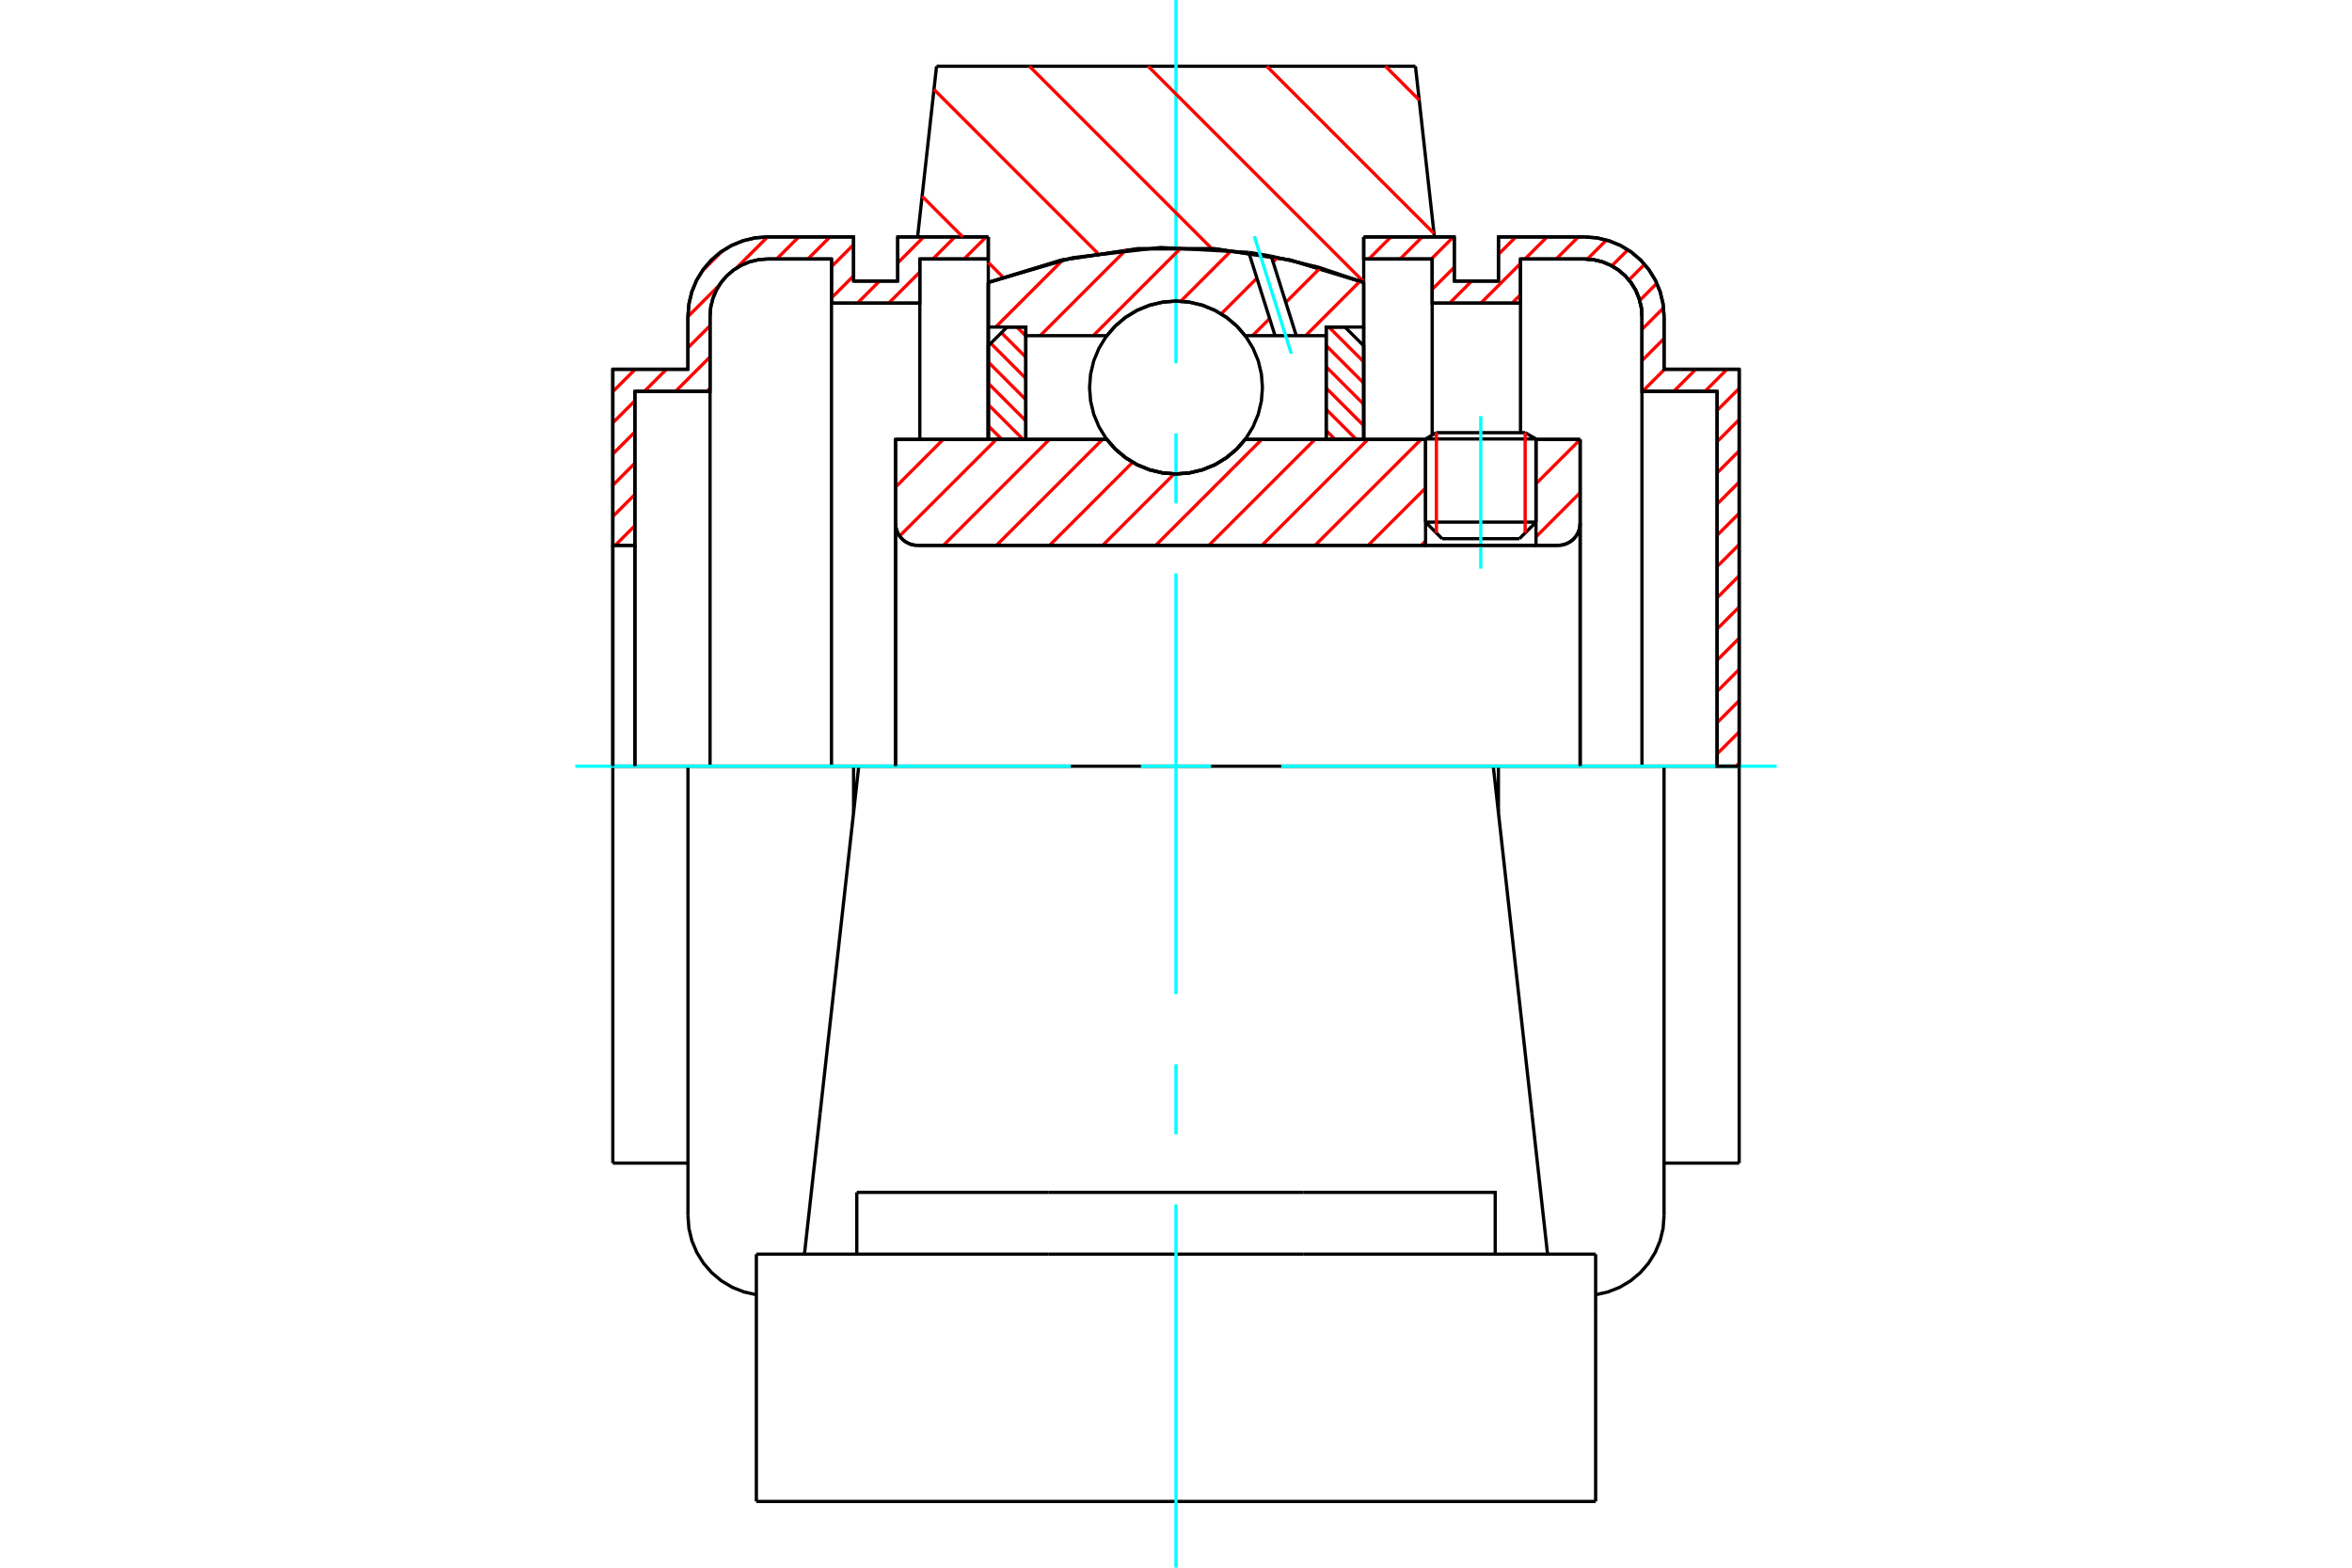 <?xml version="1.0" standalone="no"?>
<!DOCTYPE svg PUBLIC "-//W3C//DTD SVG 1.1//EN"
	"http://www.w3.org/Graphics/SVG/1.1/DTD/svg11.dtd">
<svg xmlns="http://www.w3.org/2000/svg" height="100%" width="100%" viewBox="0 0 36000 24000">
	<rect x="-1800" y="-1200" width="39600" height="26400" style="fill:#FFF"/>
	<g style="fill:none; fill-rule:evenodd" transform="matrix(1 0 0 1 0 0)">
		<g style="fill:none; stroke:#000; stroke-width:50; shape-rendering:geometricPrecision">
			<line x1="23510" y1="6720" x2="21820" y2="6720"/>
			<line x1="21986" y1="6624" x2="23344" y2="6624"/>
			<line x1="21820" y1="7993" x2="23510" y2="7993"/>
			<line x1="23256" y1="8247" x2="22073" y2="8247"/>
			<polyline points="23848,8349 23901,8345 23952,8333 24001,8312 24047,8285 24087,8250 24121,8210 24149,8165 24169,8116 24182,8064 24186,8011"/>
			<line x1="24186" y1="6727" x2="24186" y2="8011"/>
			<line x1="23510" y1="6727" x2="24186" y2="6727"/>
			<line x1="19059" y1="6727" x2="21820" y2="6727"/>
			<polyline points="16941,6727 17076,6880 17233,7011 17408,7116 17597,7193 17796,7240 18000,7256 18204,7240 18403,7193 18592,7116 18767,7011 18924,6880 19059,6727"/>
			<line x1="13707" y1="6727" x2="16941" y2="6727"/>
			<line x1="13707" y1="8011" x2="13707" y2="6727"/>
			<polyline points="13707,8011 13711,8064 13724,8116 13744,8165 13772,8210 13806,8250 13846,8285 13892,8312 13941,8333 13992,8345 14045,8349"/>
			<line x1="23848" y1="8349" x2="14045" y2="8349"/>
			<line x1="24186" y1="8011" x2="24186" y2="11730"/>
			<line x1="13707" y1="8011" x2="13707" y2="11730"/>
			<line x1="21986" y1="6624" x2="21820" y2="6720"/>
			<line x1="23510" y1="6720" x2="23344" y2="6624"/>
			<line x1="23256" y1="8247" x2="23510" y2="7993"/>
			<line x1="21820" y1="7993" x2="22073" y2="8247"/>
			<line x1="21820" y1="6720" x2="21820" y2="7993"/>
			<line x1="23510" y1="7993" x2="23510" y2="6720"/>
			<line x1="22856" y1="11730" x2="13144" y2="11730"/>
			<line x1="21665" y1="1014" x2="21955" y2="3627"/>
			<line x1="14335" y1="1014" x2="21665" y2="1014"/>
			<line x1="14045" y1="3627" x2="14335" y2="1014"/>
			<line x1="15127" y1="4324" x2="15127" y2="3627"/>
			<polyline points="20873,4324 19749,3981 18587,3808 17413,3808 16251,3981 15127,4324"/>
			<line x1="20873" y1="3627" x2="20873" y2="4324"/>
			<line x1="15127" y1="6727" x2="15127" y2="4324"/>
			<line x1="20873" y1="4324" x2="20873" y2="6727"/>
			<line x1="11577" y1="22986" x2="24423" y2="22986"/>
			<line x1="13114" y1="19200" x2="13114" y2="18254"/>
			<line x1="16045" y1="18254" x2="13114" y2="18254"/>
			<line x1="16045" y1="19200" x2="19955" y2="19200"/>
			<line x1="19955" y1="18254" x2="16045" y2="18254"/>
			<polyline points="22886,19200 22886,18254 19955,18254"/>
			<line x1="23687" y1="19200" x2="23447" y2="17040"/>
			<line x1="12553" y1="17040" x2="12313" y2="19200"/>
			<line x1="19955" y1="19200" x2="24423" y2="19200"/>
			<line x1="13144" y1="11730" x2="12553" y2="17040"/>
			<line x1="24423" y1="20146" x2="24423" y2="19200"/>
			<line x1="24423" y1="22986" x2="24423" y2="20146"/>
			<polyline points="11577,22986 11577,20146 11577,19200"/>
			<line x1="23447" y1="17040" x2="22856" y2="11730"/>
			<line x1="11577" y1="19200" x2="16045" y2="19200"/>
			<line x1="10530" y1="11730" x2="9380" y2="11730"/>
			<line x1="11745" y1="11730" x2="10530" y2="11730"/>
			<line x1="13065" y1="11730" x2="11745" y2="11730"/>
			<line x1="13144" y1="11730" x2="13065" y2="11730"/>
			<line x1="9718" y1="5991" x2="9718" y2="8349"/>
			<line x1="10868" y1="5991" x2="9718" y2="5991"/>
			<line x1="10868" y1="4842" x2="10868" y2="5991"/>
			<polyline points="11745,3965 11608,3976 11474,4008 11347,4061 11229,4133 11125,4222 11035,4327 10963,4444 10911,4571 10878,4705 10868,4842"/>
			<line x1="12727" y1="3965" x2="11745" y2="3965"/>
			<line x1="12727" y1="4641" x2="12727" y2="3965"/>
			<line x1="14079" y1="4641" x2="12727" y2="4641"/>
			<line x1="14079" y1="3965" x2="14079" y2="4641"/>
			<line x1="15127" y1="3965" x2="14079" y2="3965"/>
			<line x1="13741" y1="3627" x2="15127" y2="3627"/>
			<line x1="13741" y1="4303" x2="13741" y2="3627"/>
			<line x1="13065" y1="4303" x2="13741" y2="4303"/>
			<line x1="13065" y1="3627" x2="13065" y2="4303"/>
			<line x1="11745" y1="3627" x2="13065" y2="3627"/>
			<polyline points="11745,3627 11555,3642 11369,3687 11193,3760 11031,3859 10886,3983 10762,4128 10662,4291 10589,4467 10545,4652 10530,4842"/>
			<line x1="10530" y1="5653" x2="10530" y2="4842"/>
			<line x1="9380" y1="5653" x2="10530" y2="5653"/>
			<line x1="9380" y1="8349" x2="9380" y2="5653"/>
			<line x1="9380" y1="17806" x2="9380" y2="11730"/>
			<line x1="10530" y1="18617" x2="10530" y2="11730"/>
			<line x1="15127" y1="4324" x2="15127" y2="6727"/>
			<line x1="13065" y1="12440" x2="13065" y2="11730"/>
			<line x1="9380" y1="8349" x2="9380" y2="11730"/>
			<line x1="9718" y1="8349" x2="9718" y2="11730"/>
			<line x1="10868" y1="5991" x2="10868" y2="11730"/>
			<line x1="12727" y1="4641" x2="12727" y2="11730"/>
			<line x1="14079" y1="4641" x2="14079" y2="6726"/>
			<line x1="9380" y1="17806" x2="10530" y2="17806"/>
			<polyline points="10530,18617 10545,18809 10591,18997 10666,19175 10768,19339 10895,19485 11043,19609 11209,19708 11389,19779 11577,19821"/>
			<line x1="9718" y1="8349" x2="9380" y2="8349"/>
			<line x1="26282" y1="11730" x2="26282" y2="5991"/>
			<line x1="26620" y1="5653" x2="26620" y2="11730"/>
			<line x1="25470" y1="5653" x2="26620" y2="5653"/>
			<line x1="25470" y1="4842" x2="25470" y2="5653"/>
			<polyline points="25470,4842 25455,4652 25411,4467 25338,4291 25238,4128 25114,3983 24969,3859 24807,3760 24631,3687 24445,3642 24255,3627"/>
			<line x1="22935" y1="3627" x2="24255" y2="3627"/>
			<line x1="22935" y1="4303" x2="22935" y2="3627"/>
			<line x1="22259" y1="4303" x2="22935" y2="4303"/>
			<line x1="22259" y1="3627" x2="22259" y2="4303"/>
			<line x1="20873" y1="3627" x2="22259" y2="3627"/>
			<line x1="21921" y1="3965" x2="20873" y2="3965"/>
			<line x1="21921" y1="4641" x2="21921" y2="3965"/>
			<line x1="23273" y1="4641" x2="21921" y2="4641"/>
			<line x1="23273" y1="3965" x2="23273" y2="4641"/>
			<line x1="24255" y1="3965" x2="23273" y2="3965"/>
			<polyline points="25132,4842 25122,4705 25089,4571 25037,4444 24965,4327 24875,4222 24771,4133 24653,4061 24526,4008 24392,3976 24255,3965"/>
			<line x1="25132" y1="5991" x2="25132" y2="4842"/>
			<line x1="26282" y1="5991" x2="25132" y2="5991"/>
			<line x1="22935" y1="11730" x2="22856" y2="11730"/>
			<line x1="24255" y1="11730" x2="22935" y2="11730"/>
			<line x1="25470" y1="11730" x2="24255" y2="11730"/>
			<line x1="26620" y1="11730" x2="25470" y2="11730"/>
			<line x1="25132" y1="11730" x2="25132" y2="5991"/>
			<line x1="23273" y1="6624" x2="23273" y2="4641"/>
			<line x1="21921" y1="6655" x2="21921" y2="4641"/>
			<line x1="22935" y1="11730" x2="22935" y2="12440"/>
			<line x1="25470" y1="11730" x2="25470" y2="18617"/>
			<line x1="26620" y1="11730" x2="26620" y2="17806"/>
			<polyline points="25132,4842 25122,4705 25089,4571 25037,4444 24965,4327 24875,4222 24771,4133 24653,4061 24526,4008 24392,3976 24255,3965"/>
			<polyline points="24423,19821 24611,19779 24791,19708 24957,19609 25105,19485 25232,19339 25334,19175 25409,18997 25455,18809 25470,18617"/>
			<line x1="25470" y1="17806" x2="26620" y2="17806"/>
		</g>
		<g style="fill:none; stroke:#0FF; stroke-width:50; shape-rendering:geometricPrecision">
			<line x1="22665" y1="8706" x2="22665" y2="6370"/>
			<line x1="18000" y1="24000" x2="18000" y2="18439"/>
			<line x1="18000" y1="17366" x2="18000" y2="16293"/>
			<line x1="18000" y1="15220" x2="18000" y2="8780"/>
			<line x1="18000" y1="7707" x2="18000" y2="6634"/>
			<line x1="18000" y1="5561" x2="18000" y2="0"/>
			<line x1="8806" y1="11730" x2="16390" y2="11730"/>
			<line x1="17463" y1="11730" x2="18537" y2="11730"/>
			<line x1="19610" y1="11730" x2="27194" y2="11730"/>
		</g>
		<g style="fill:none; stroke:#F00; stroke-width:50; shape-rendering:geometricPrecision">
			<line x1="26620" y1="11682" x2="26573" y2="11730"/>
			<line x1="26620" y1="11204" x2="26282" y2="11542"/>
			<line x1="26620" y1="10726" x2="26282" y2="11064"/>
			<line x1="26620" y1="10248" x2="26282" y2="10586"/>
			<line x1="26620" y1="9770" x2="26282" y2="10108"/>
			<line x1="26620" y1="9292" x2="26282" y2="9630"/>
			<line x1="26620" y1="8814" x2="26282" y2="9152"/>
			<line x1="26620" y1="8336" x2="26282" y2="8674"/>
			<line x1="26620" y1="7858" x2="26282" y2="8196"/>
			<line x1="26620" y1="7380" x2="26282" y2="7718"/>
			<line x1="26620" y1="6902" x2="26282" y2="7240"/>
			<line x1="26620" y1="6424" x2="26282" y2="6762"/>
			<line x1="26620" y1="5946" x2="26282" y2="6284"/>
			<line x1="26435" y1="5653" x2="26097" y2="5991"/>
			<line x1="25957" y1="5653" x2="25619" y2="5991"/>
			<line x1="25479" y1="5653" x2="25141" y2="5991"/>
			<line x1="25470" y1="5183" x2="25132" y2="5521"/>
			<line x1="25463" y1="4712" x2="25132" y2="5043"/>
			<line x1="25360" y1="4337" x2="25098" y2="4600"/>
			<line x1="25173" y1="4046" x2="24933" y2="4286"/>
			<line x1="24917" y1="3824" x2="24671" y2="4070"/>
			<line x1="24589" y1="3674" x2="24297" y2="3966"/>
			<line x1="24158" y1="3627" x2="23820" y2="3965"/>
			<line x1="23273" y1="4512" x2="23144" y2="4641"/>
			<line x1="23680" y1="3627" x2="23342" y2="3965"/>
			<line x1="23273" y1="4034" x2="22666" y2="4641"/>
			<line x1="23202" y1="3627" x2="22935" y2="3894"/>
			<line x1="22526" y1="4303" x2="22188" y2="4641"/>
			<line x1="22259" y1="4092" x2="21921" y2="4430"/>
			<line x1="22246" y1="3627" x2="21908" y2="3965"/>
			<line x1="21768" y1="3627" x2="21430" y2="3965"/>
			<line x1="21290" y1="3627" x2="20952" y2="3965"/>
		</g>
		<g style="fill:none; stroke:#000; stroke-width:50; shape-rendering:geometricPrecision">
			<polyline points="20873,3627 22259,3627 22259,4303 22935,4303 22935,3627 24255,3627"/>
			<polyline points="25470,4842 25455,4652 25411,4467 25338,4291 25238,4128 25114,3983 24969,3859 24807,3760 24631,3687 24445,3642 24255,3627"/>
			<polyline points="25470,4842 25470,5653 26620,5653 26620,11730 26282,11730 26282,5991 25132,5991 25132,4842 25122,4705 25089,4571 25037,4444 24965,4327 24875,4222 24771,4133 24653,4061 24526,4008 24392,3976 24255,3965 23273,3965 23273,4641 21921,4641 21921,3965 20873,3965 20873,3627"/>
		</g>
		<g style="fill:none; stroke:#F00; stroke-width:50; shape-rendering:geometricPrecision">
			<line x1="15094" y1="3627" x2="14756" y2="3965"/>
			<line x1="14616" y1="3627" x2="14278" y2="3965"/>
			<line x1="14079" y1="4165" x2="13602" y2="4641"/>
			<line x1="14138" y1="3627" x2="13741" y2="4025"/>
			<line x1="13462" y1="4303" x2="13124" y2="4641"/>
			<line x1="9718" y1="8047" x2="9416" y2="8349"/>
			<line x1="13065" y1="4223" x2="12727" y2="4561"/>
			<line x1="9718" y1="7569" x2="9380" y2="7907"/>
			<line x1="13065" y1="3745" x2="12727" y2="4083"/>
			<line x1="10868" y1="5942" x2="10819" y2="5991"/>
			<line x1="9718" y1="7091" x2="9380" y2="7429"/>
			<line x1="12704" y1="3627" x2="12366" y2="3965"/>
			<line x1="10868" y1="5464" x2="10341" y2="5991"/>
			<line x1="9718" y1="6613" x2="9380" y2="6951"/>
			<line x1="12226" y1="3627" x2="11888" y2="3965"/>
			<line x1="10868" y1="4986" x2="10530" y2="5324"/>
			<line x1="10201" y1="5653" x2="9863" y2="5991"/>
			<line x1="9718" y1="6135" x2="9380" y2="6473"/>
			<line x1="11748" y1="3627" x2="11271" y2="4104"/>
			<line x1="11007" y1="4368" x2="10530" y2="4846"/>
			<line x1="9723" y1="5653" x2="9380" y2="5995"/>
			<line x1="11054" y1="3843" x2="10746" y2="4151"/>
		</g>
		<g style="fill:none; stroke:#000; stroke-width:50; shape-rendering:geometricPrecision">
			<polyline points="15127,3627 13741,3627 13741,4303 13065,4303 13065,3627 11745,3627 11555,3642 11369,3687 11193,3760 11031,3859 10886,3983 10762,4128 10662,4291 10589,4467 10545,4652 10530,4842 10530,5653 9380,5653 9380,8349 9718,8349 9718,5991 10868,5991 10868,4842"/>
			<polyline points="11745,3965 11608,3976 11474,4008 11347,4061 11229,4133 11125,4222 11035,4327 10963,4444 10911,4571 10878,4705 10868,4842"/>
			<polyline points="11745,3965 12727,3965 12727,4641 14079,4641 14079,3965 15127,3965 15127,3627"/>
			<line x1="9380" y1="11730" x2="9380" y2="8349"/>
			<line x1="9718" y1="8349" x2="9718" y2="11730"/>
		</g>
		<g style="fill:none; stroke:#F00; stroke-width:50; shape-rendering:geometricPrecision">
			<line x1="21206" y1="1014" x2="21722" y2="1531"/>
			<line x1="19389" y1="1014" x2="21949" y2="3574"/>
			<line x1="17573" y1="1014" x2="20873" y2="4315"/>
			<line x1="15756" y1="1014" x2="18549" y2="3808"/>
			<line x1="14296" y1="1370" x2="16805" y2="3880"/>
			<line x1="14114" y1="3005" x2="14736" y2="3627"/>
			<line x1="15127" y1="4018" x2="15352" y2="4243"/>
		</g>
		<g style="fill:none; stroke:#000; stroke-width:50; shape-rendering:geometricPrecision">
			<polyline points="20873,4324 19749,3981 18587,3808 17413,3808 16251,3981 15127,4324"/>
		</g>
		<g style="fill:none; stroke:#F00; stroke-width:50; shape-rendering:geometricPrecision">
			<line x1="23344" y1="6624" x2="23344" y2="8159"/>
			<line x1="21986" y1="8159" x2="21986" y2="6624"/>
			<line x1="15127" y1="6519" x2="15335" y2="6727"/>
			<line x1="15127" y1="6194" x2="15660" y2="6727"/>
			<line x1="15127" y1="5868" x2="15701" y2="6443"/>
			<line x1="15127" y1="5543" x2="15701" y2="6118"/>
			<line x1="15165" y1="5256" x2="15701" y2="5793"/>
			<line x1="15327" y1="5094" x2="15701" y2="5468"/>
			<line x1="15565" y1="5007" x2="15701" y2="5143"/>
		</g>
		<g style="fill:none; stroke:#000; stroke-width:50; shape-rendering:geometricPrecision">
			<polyline points="15701,6727 15701,5007 15414,5007 15127,5294 15127,6727 15701,6727"/>
		</g>
		<g style="fill:none; stroke:#F00; stroke-width:50; shape-rendering:geometricPrecision">
			<line x1="20340" y1="5007" x2="20873" y2="5540"/>
			<line x1="20299" y1="5291" x2="20873" y2="5865"/>
			<line x1="20299" y1="5616" x2="20873" y2="6190"/>
			<line x1="20299" y1="5941" x2="20873" y2="6515"/>
			<line x1="20299" y1="6266" x2="20760" y2="6727"/>
			<line x1="20299" y1="6591" x2="20435" y2="6727"/>
		</g>
		<g style="fill:none; stroke:#000; stroke-width:50; shape-rendering:geometricPrecision">
			<polyline points="20299,6727 20299,5007 20586,5007 20873,5294 20873,6727 20299,6727"/>
			<polyline points="19323,5933 19307,5726 19259,5524 19179,5332 19071,5155 18936,4997 18778,4862 18601,4754 18409,4674 18207,4626 18000,4609 17793,4626 17591,4674 17399,4754 17222,4862 17064,4997 16929,5155 16821,5332 16741,5524 16693,5726 16677,5933 16693,6140 16741,6342 16821,6534 16929,6711 17064,6869 17222,7003 17399,7112 17591,7191 17793,7240 18000,7256 18207,7240 18409,7191 18601,7112 18778,7003 18936,6869 19071,6711 19179,6534 19259,6342 19307,6140 19323,5933"/>
		</g>
		<g style="fill:none; stroke:#F00; stroke-width:50; shape-rendering:geometricPrecision">
			<line x1="20818" y1="4304" x2="19984" y2="5139"/>
			<line x1="20207" y1="4103" x2="19680" y2="4630"/>
			<line x1="19433" y1="4877" x2="19171" y2="5139"/>
			<line x1="19555" y1="3942" x2="19485" y2="4012"/>
			<line x1="19238" y1="4259" x2="18692" y2="4805"/>
			<line x1="18849" y1="3835" x2="18073" y2="4612"/>
			<line x1="18085" y1="3787" x2="16733" y2="5139"/>
			<line x1="17234" y1="3826" x2="15921" y2="5139"/>
			<line x1="16266" y1="3981" x2="15240" y2="5007"/>
		</g>
		<g style="fill:none; stroke:#000; stroke-width:50; shape-rendering:geometricPrecision">
			<polyline points="15127,6727 15127,5007 15127,4324"/>
			<polyline points="19114,3864 17765,3789 16423,3944 15127,4324"/>
			<polyline points="19457,3921 19285,3891 19114,3864"/>
			<polyline points="20873,4324 20174,4089 19457,3921"/>
			<polyline points="20873,4324 20873,5007 20299,5007 20299,5139 20299,6727"/>
			<polyline points="20299,5139 19841,5139 19516,5139 19059,5139 18924,4985 18767,4854 18592,4749 18403,4672 18204,4625 18000,4609 17796,4625 17597,4672 17408,4749 17233,4854 17076,4985 16941,5139 15701,5139 15701,6727"/>
			<polyline points="15701,5139 15701,5007 15127,5007"/>
			<line x1="20873" y1="5007" x2="20873" y2="6727"/>
		</g>
		<g style="fill:none; stroke:#0FF; stroke-width:50; shape-rendering:geometricPrecision">
			<line x1="19765" y1="5413" x2="19198" y2="3616"/>
		</g>
		<g style="fill:none; stroke:#000; stroke-width:50; shape-rendering:geometricPrecision">
			<line x1="19516" y1="5139" x2="19114" y2="3864"/>
			<line x1="19841" y1="5139" x2="19457" y2="3921"/>
		</g>
		<g style="fill:none; stroke:#F00; stroke-width:50; shape-rendering:geometricPrecision">
			<line x1="24186" y1="7542" x2="23510" y2="8219"/>
			<line x1="24186" y1="6730" x2="23510" y2="7406"/>
			<line x1="21820" y1="8283" x2="21754" y2="8349"/>
			<line x1="21820" y1="7471" x2="20941" y2="8349"/>
			<line x1="21751" y1="6727" x2="20128" y2="8349"/>
			<line x1="20938" y1="6727" x2="19316" y2="8349"/>
			<line x1="20126" y1="6727" x2="18503" y2="8349"/>
			<line x1="19313" y1="6727" x2="17690" y2="8349"/>
			<line x1="17972" y1="7255" x2="16878" y2="8349"/>
			<line x1="17337" y1="7077" x2="16065" y2="8349"/>
			<line x1="16875" y1="6727" x2="15252" y2="8349"/>
			<line x1="16062" y1="6727" x2="14440" y2="8349"/>
			<line x1="15250" y1="6727" x2="13769" y2="8207"/>
			<line x1="14437" y1="6727" x2="13707" y2="7457"/>
		</g>
		<g style="fill:none; stroke:#000; stroke-width:50; shape-rendering:geometricPrecision">
			<line x1="24186" y1="11730" x2="24186" y2="6727"/>
			<polyline points="23848,8349 23901,8345 23952,8333 24001,8312 24047,8285 24087,8250 24121,8210 24149,8165 24169,8116 24182,8064 24186,8011"/>
			<polyline points="23848,8349 23510,8349 23510,6727"/>
			<polyline points="23510,8349 21820,8349 21820,6727"/>
			<line x1="21820" y1="8349" x2="14045" y2="8349"/>
			<polyline points="13707,8011 13711,8064 13724,8116 13744,8165 13772,8210 13806,8250 13846,8285 13892,8312 13941,8333 13992,8345 14045,8349"/>
			<polyline points="13707,8011 13707,6727 14282,6727 16941,6727 17076,6880 17233,7011 17408,7116 17597,7193 17796,7240 18000,7256 18204,7240 18403,7193 18592,7116 18767,7011 18924,6880 19059,6727 21820,6727"/>
			<line x1="23510" y1="6727" x2="24186" y2="6727"/>
			<line x1="13707" y1="11730" x2="13707" y2="8011"/>
		</g>
	</g>
</svg>
